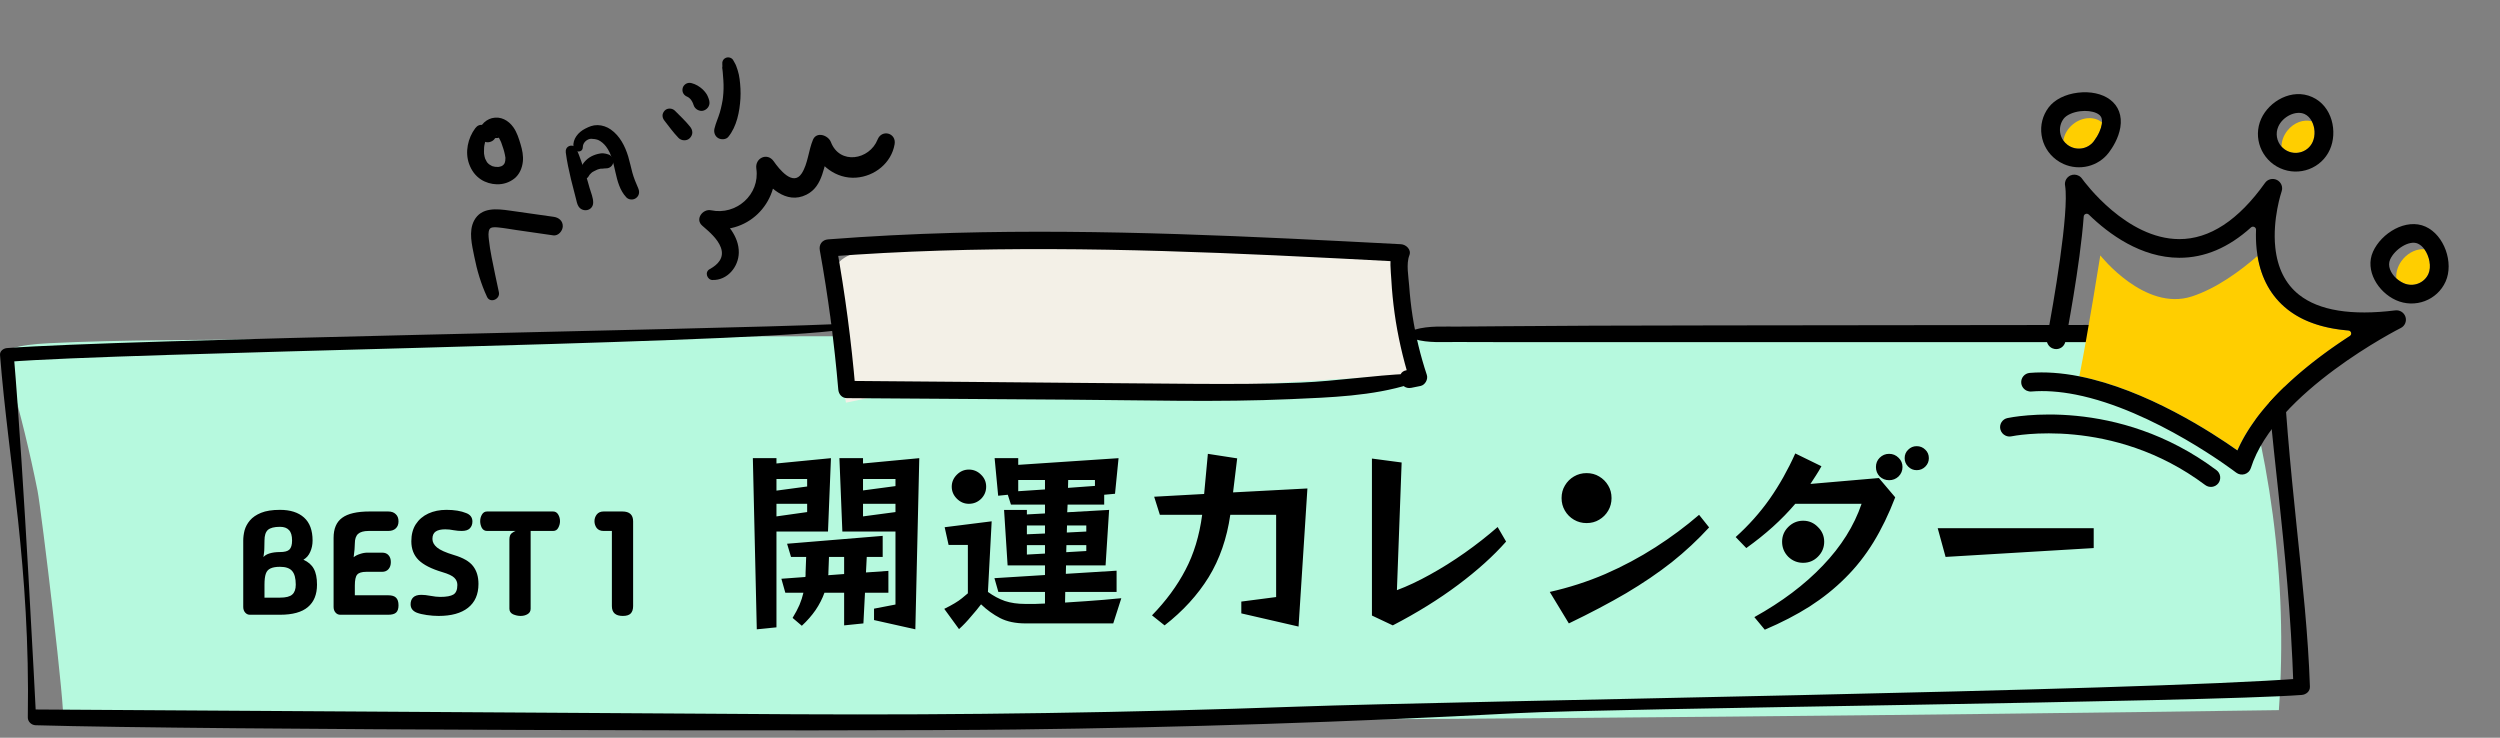 <svg width="305" height="90" viewBox="0 0 305 90" fill="none" xmlns="http://www.w3.org/2000/svg">
<rect x="0" y="0" width="305" height="90" fill="#808080" stroke="none"/>
<path d="M86.94 34.158C88.738 34.212 90.106 32.558 90.134 30.828C90.167 28.805 88.656 27.186 87.243 25.937C86.881 26.559 86.519 27.181 86.157 27.806C91.056 28.886 95.182 24.85 94.512 19.955C93.805 20.254 93.097 20.551 92.389 20.85C93.695 22.754 95.876 25.009 98.388 23.75C100.494 22.696 100.429 20.149 101.248 18.257C100.52 18.161 99.789 18.065 99.061 17.971C99.887 20.184 101.998 21.842 104.436 21.674C106.712 21.515 108.753 19.884 109.143 17.597C109.376 16.22 107.578 15.733 107.067 17.024C106.075 19.524 102.446 20.142 101.37 17.335C101.052 16.505 99.628 15.995 99.182 17.05C98.638 18.334 98.566 19.994 97.807 21.159C96.749 22.787 95.044 20.614 94.395 19.681C93.613 18.556 92.084 19.281 92.273 20.577C92.733 23.743 89.812 26.304 86.751 25.654C85.744 25.441 84.763 26.737 85.665 27.523C86.503 28.253 87.537 29.108 87.939 30.182C88.404 31.426 87.61 32.278 86.578 32.837C85.936 33.185 86.255 34.146 86.937 34.167L86.94 34.158Z" fill="black"/>
<path d="M60.867 35.661C60.572 34.235 60.247 32.818 59.978 31.385C59.844 30.671 59.714 29.947 59.641 29.224C59.604 28.846 59.529 28.3 59.729 27.955C59.889 27.675 60.416 27.713 60.771 27.747C61.501 27.815 62.231 27.955 62.958 28.059C64.472 28.277 65.988 28.497 67.502 28.715C68.108 28.804 68.645 28.174 68.659 27.613C68.676 26.942 68.163 26.538 67.557 26.453C65.767 26.2 63.977 25.944 62.187 25.691C60.617 25.469 58.717 25.252 57.839 26.916C57.145 28.23 57.586 29.907 57.857 31.28C58.193 32.985 58.684 34.645 59.419 36.221C59.803 37.045 61.039 36.501 60.865 35.663L60.867 35.661Z" fill="black"/>
<path d="M60.822 15.763C60.68 15.729 60.513 15.714 60.385 15.651C60.217 15.57 60.089 15.502 59.904 15.462C59.589 15.393 59.273 15.326 58.957 15.257C58.548 15.168 58.229 15.314 57.985 15.64C57.077 16.848 56.708 18.549 57.229 19.995C57.512 20.779 57.975 21.44 58.681 21.9C59.246 22.267 59.949 22.47 60.621 22.484C61.398 22.502 62.139 22.265 62.748 21.783C63.381 21.282 63.7 20.506 63.788 19.721C63.866 19.015 63.715 18.281 63.512 17.608C63.297 16.893 63.066 16.14 62.63 15.528C62.022 14.675 61.071 14.149 60.011 14.415C59.12 14.642 58.186 15.604 58.565 16.597C58.72 17 59.029 17.367 59.504 17.359C59.927 17.353 60.382 17.084 60.481 16.645C60.504 16.547 60.644 16.283 60.486 16.567C60.546 16.457 60.519 16.592 60.41 16.646C60.41 16.646 60.487 16.578 60.49 16.565C60.426 16.71 60.275 16.692 60.426 16.622C60.472 16.599 60.518 16.576 60.563 16.552C60.686 16.484 60.574 16.61 60.461 16.589C60.467 16.591 60.643 16.547 60.648 16.545C60.572 16.621 60.412 16.549 60.555 16.556C60.602 16.559 60.773 16.599 60.606 16.547C60.423 16.49 60.62 16.558 60.654 16.566C60.802 16.599 60.578 16.608 60.568 16.527C60.569 16.529 60.702 16.611 60.723 16.624C60.55 16.519 60.663 16.569 60.705 16.62C60.752 16.677 60.805 16.734 60.855 16.786C60.907 16.851 60.893 16.832 60.814 16.731C60.841 16.77 60.864 16.808 60.887 16.849C60.958 16.969 61.021 17.092 61.078 17.221C61.105 17.279 61.128 17.335 61.152 17.394C61.057 17.177 61.144 17.369 61.165 17.427C61.258 17.677 61.344 17.931 61.423 18.19C61.495 18.428 61.56 18.667 61.605 18.909C61.619 18.977 61.629 19.043 61.639 19.11C61.652 19.207 61.724 19.303 61.64 19.112C61.683 19.214 61.652 19.396 61.646 19.506C61.646 19.52 61.649 19.641 61.634 19.662C61.642 19.623 61.646 19.584 61.654 19.544C61.648 19.582 61.641 19.621 61.632 19.658C61.618 19.722 61.594 19.783 61.58 19.845C61.541 20.012 61.586 19.793 61.603 19.81C61.626 19.837 61.446 20.076 61.436 20.102C61.385 20.221 61.617 19.931 61.454 20.071C61.431 20.092 61.304 20.196 61.307 20.211C61.305 20.193 61.542 20.063 61.373 20.161C61.334 20.183 61.297 20.208 61.256 20.231C61.218 20.252 61.174 20.271 61.136 20.292C60.941 20.399 61.319 20.258 61.181 20.278C61.082 20.292 60.982 20.337 60.882 20.354C60.888 20.351 60.748 20.383 60.745 20.376C60.902 20.362 60.924 20.358 60.808 20.366C60.784 20.365 60.761 20.367 60.737 20.367C60.618 20.369 60.501 20.359 60.381 20.35C60.233 20.338 60.402 20.378 60.434 20.358C60.421 20.365 60.316 20.332 60.293 20.326C60.24 20.312 59.978 20.267 59.95 20.216C59.952 20.22 60.178 20.331 59.999 20.237C59.935 20.203 59.872 20.171 59.809 20.134C59.768 20.108 59.727 20.082 59.687 20.057C59.645 20.029 59.536 19.894 59.622 20.012C59.717 20.141 59.592 19.978 59.568 19.953C59.533 19.919 59.502 19.886 59.469 19.851C59.459 19.837 59.382 19.765 59.377 19.741C59.402 19.773 59.427 19.807 59.452 19.839C59.428 19.804 59.405 19.768 59.383 19.733C59.302 19.601 59.236 19.466 59.172 19.326C59.188 19.359 59.242 19.54 59.187 19.352C59.161 19.273 59.137 19.195 59.118 19.112C59.085 18.978 59.062 18.841 59.044 18.702C59.073 18.913 59.052 18.764 59.052 18.716C59.051 18.631 59.047 18.548 59.046 18.463C59.045 18.306 59.048 18.152 59.061 17.996C59.067 17.925 59.076 17.854 59.084 17.782C59.062 17.955 59.089 17.756 59.102 17.693C59.127 17.55 59.159 17.41 59.198 17.271C59.236 17.133 59.282 16.998 59.326 16.861C59.348 16.794 59.37 16.728 59.395 16.661C59.405 16.631 59.509 16.379 59.449 16.514L58.692 16.93C58.964 16.93 59.236 16.93 59.507 16.933C59.632 16.933 59.761 16.94 59.886 16.935C60.086 16.924 60.244 16.853 60.42 16.772C60.315 16.798 60.211 16.823 60.106 16.849C60.286 16.843 60.469 16.841 60.649 16.838C61.249 16.828 61.449 15.909 60.814 15.759L60.822 15.763Z" fill="black"/>
<path d="M69.027 18.619C69.167 19.711 69.406 20.794 69.659 21.867C69.784 22.394 69.927 22.916 70.061 23.44C70.128 23.702 70.195 23.964 70.262 24.226C70.345 24.546 70.4 24.898 70.58 25.181C71.078 25.959 72.33 25.731 72.367 24.747C72.389 24.152 72.093 23.499 71.93 22.932C71.779 22.411 71.64 21.887 71.475 21.371C71.125 20.275 70.769 19.178 70.316 18.123C70.18 17.808 69.749 17.695 69.455 17.814C69.113 17.952 68.982 18.267 69.026 18.622L69.027 18.619Z" fill="black"/>
<path d="M71.103 17.951C71.104 17.4 71.627 16.936 72.14 16.929C72.071 16.929 72.64 16.981 72.558 16.968C72.646 16.981 72.737 17.006 72.823 17.027C72.842 17.033 73.083 17.122 72.949 17.062C73.342 17.238 73.692 17.55 73.938 17.876C75.275 19.65 74.826 22.359 76.401 24.066C76.71 24.4 77.255 24.426 77.606 24.158C77.992 23.862 78.053 23.412 77.867 22.978C77.593 22.339 77.326 21.724 77.144 21.05C76.969 20.402 76.838 19.743 76.643 19.099C76.26 17.832 75.622 16.578 74.516 15.799C74.059 15.476 73.475 15.272 72.913 15.264C72.311 15.256 71.877 15.45 71.386 15.701C70.553 16.128 69.865 16.927 69.955 17.918C70.022 18.634 71.098 18.706 71.102 17.949L71.103 17.951Z" fill="black"/>
<path d="M71.793 21.541C71.829 21.476 71.867 21.415 71.909 21.354C71.941 21.307 72.026 21.239 71.906 21.35C71.928 21.331 71.943 21.306 71.963 21.284C72.011 21.231 72.061 21.177 72.115 21.129C72.146 21.098 72.18 21.069 72.213 21.04C72.236 21.019 72.346 20.938 72.234 21.02C72.118 21.106 72.238 21.018 72.258 21.007C72.288 20.988 72.32 20.968 72.352 20.95C72.416 20.915 72.481 20.879 72.547 20.848C72.688 20.781 72.822 20.704 72.968 20.645C72.896 20.674 72.821 20.702 72.749 20.731C72.859 20.689 72.972 20.651 73.087 20.623C73.144 20.61 73.203 20.596 73.261 20.586C73.349 20.572 73.532 20.589 73.243 20.582C73.424 20.587 73.615 20.57 73.792 20.544C74.023 20.513 73.616 20.548 73.773 20.544C73.834 20.543 73.891 20.54 73.95 20.54C74.384 20.544 74.756 20.232 74.821 19.804C74.889 19.366 74.625 18.977 74.211 18.837C74.014 18.769 73.801 18.721 73.594 18.704C73.388 18.687 73.144 18.733 72.939 18.782C72.586 18.867 72.228 19.011 71.923 19.208C71.295 19.61 70.816 20.309 70.65 21.038C70.58 21.347 70.707 21.656 71.005 21.785C71.285 21.906 71.638 21.811 71.793 21.536L71.793 21.541Z" fill="black"/>
<path d="M81.08 14.745C81.63 15.448 82.155 16.179 82.776 16.822C83.132 17.195 83.804 17.228 84.167 16.841C84.338 16.659 84.468 16.419 84.463 16.16C84.459 15.882 84.359 15.665 84.183 15.447C83.624 14.753 82.971 14.141 82.343 13.51C82.018 13.181 81.424 13.143 81.094 13.493C80.942 13.656 80.823 13.871 80.828 14.104C80.833 14.354 80.924 14.545 81.079 14.743L81.08 14.745Z" fill="black"/>
<path d="M83.883 11.805C83.883 11.805 83.903 11.812 83.914 11.817C83.847 11.787 83.777 11.758 83.71 11.729C83.876 11.803 84.031 11.899 84.174 12.01C84.113 11.961 84.051 11.912 83.99 11.863C84.148 11.992 84.288 12.139 84.41 12.302C84.359 12.234 84.307 12.164 84.256 12.095C84.405 12.302 84.525 12.535 84.618 12.772C84.585 12.688 84.553 12.605 84.52 12.521C84.58 12.683 84.614 12.862 84.703 13.013C84.817 13.205 84.976 13.349 85.179 13.437C85.369 13.52 85.596 13.56 85.801 13.501C86.224 13.38 86.548 13.014 86.56 12.562C86.564 12.376 86.527 12.225 86.465 12.059C86.404 11.895 86.342 11.716 86.254 11.561C86.171 11.409 86.056 11.273 85.948 11.14C85.883 11.061 85.813 10.987 85.74 10.918C85.351 10.555 84.883 10.271 84.365 10.14C84.146 10.084 83.907 10.101 83.704 10.213C83.518 10.315 83.341 10.52 83.29 10.732C83.237 10.951 83.243 11.195 83.363 11.394C83.409 11.457 83.456 11.519 83.502 11.582C83.609 11.691 83.735 11.768 83.883 11.81L83.883 11.805Z" fill="black"/>
<path d="M88.121 7.898C88.126 7.932 88.136 8.215 88.145 8.058C88.146 7.967 88.14 7.986 88.127 8.113C88.101 8.224 88.103 8.335 88.135 8.446C88.155 8.608 88.162 8.65 88.174 8.798C88.207 9.201 88.229 9.464 88.251 9.805C88.299 10.502 88.281 11.2 88.202 11.893C88.193 11.964 88.185 12.036 88.175 12.105C88.168 12.16 88.138 12.348 88.162 12.203C88.132 12.38 88.097 12.554 88.062 12.728C87.995 13.062 87.916 13.393 87.821 13.718C87.626 14.386 87.32 15.016 87.163 15.693C87.059 16.135 87.216 16.609 87.617 16.848C87.974 17.06 88.566 17.046 88.847 16.704C89.885 15.444 90.243 13.599 90.334 11.998C90.378 11.213 90.332 10.426 90.232 9.645C90.184 9.269 90.107 8.911 89.991 8.55C89.937 8.379 89.878 8.209 89.815 8.041C89.706 7.751 89.597 7.635 89.468 7.372C89.31 7.051 88.888 6.92 88.571 7.049C88.213 7.193 88.076 7.522 88.123 7.892L88.121 7.898Z" fill="black"/>
<path d="M266.317 41.031C267.253 41.031 268.189 41.033 269.125 41.034C275.737 41.041 274.777 49.487 275.132 51.025C276.044 54.947 276.759 58.87 277.278 62.795C278.328 70.738 278.577 78.689 278.022 86.636C188.015 87.923 97.796 88.301 7.667 87.767C8.109 87.77 5.04 62.186 4.578 59.861C3.642 55.167 2.498 50.475 1.145 45.787C0.667 44.137 -2.063 42.273 5.918 41.875C14.97 41.424 25.048 41.497 34.256 41.376C47.484 41.202 60.73 41.103 73.975 41.062C82.827 41.033 91.683 41.03 100.534 41.027C109.157 41.024 117.785 41.021 126.408 41.018C173.046 41.002 219.683 40.985 266.321 41.032L266.317 41.031Z" fill="#B6F9DE"/>
<path d="M103.209 49.127C109.055 47.81 115.052 47.16 121.043 47.19C125.708 47.216 130.364 47.651 135.03 47.693C138.868 47.728 142.705 47.494 146.536 47.263C155.414 46.725 164.291 46.187 173.169 45.649C171.35 40.705 170.423 35.436 170.444 30.169C170.444 29.682 137.743 29.811 134.766 29.86C128.711 29.958 122.659 30.131 116.609 30.384C113.324 30.52 105.009 29.35 102.429 31.916C99.569 34.76 102.672 45.474 103.206 49.129L103.209 49.127Z" fill="#F3F0E7"/>
<path d="M171.873 45.6C167.474 45.801 163.105 46.489 158.697 46.676C154.351 46.858 149.999 46.856 145.651 46.828C136.664 46.765 127.679 46.673 118.692 46.596C113.567 46.552 108.441 46.507 103.316 46.468C103.666 46.818 104.014 47.167 104.365 47.518C103.867 41.636 103.09 35.782 102.044 29.972C101.705 30.417 101.369 30.861 101.03 31.305C119.175 29.914 137.388 30.318 155.549 31.151C160.672 31.387 165.795 31.654 170.918 31.925C170.575 31.476 170.234 31.025 169.891 30.576C169.466 31.651 169.683 33.022 169.744 34.159C169.818 35.52 169.954 36.874 170.141 38.224C170.521 40.971 171.147 43.67 171.957 46.32C172.212 45.871 172.466 45.42 172.723 44.971C172.342 45.041 171.959 45.106 171.579 45.172C170.183 45.41 170.762 47.593 172.17 47.317C172.548 47.242 172.928 47.165 173.307 47.087C173.865 46.971 174.25 46.273 174.073 45.738C173.297 43.404 172.721 41.025 172.338 38.595C172.144 37.36 172.009 36.116 171.92 34.87C171.843 33.759 171.53 32.192 171.945 31.144C172.216 30.461 171.539 29.827 170.918 29.794C152.757 28.845 134.567 27.912 116.376 28.41C111.255 28.55 106.139 28.808 101.03 29.203C100.306 29.259 99.888 29.827 100.017 30.536C101.033 36.161 101.784 41.825 102.27 47.522C102.319 48.091 102.711 48.568 103.318 48.572C112.411 48.64 121.506 48.699 130.598 48.76C139.555 48.82 148.542 49.092 157.494 48.694C162.3 48.481 167.434 48.327 172.046 46.865C172.707 46.655 172.625 45.574 171.875 45.607L171.873 45.6Z" fill="black"/>
<path d="M101.523 39.561C87.387 40.19 14.953 41.395 0.845 42.466C0.42 42.499 -0.035 42.826 0.002 43.31C1.051 56.51 3.694 69.184 3.393 87.519C3.383 88.049 3.841 88.466 4.352 88.48C24.746 89.069 103.463 89.247 123.864 89.001C144.267 88.756 164.663 88.089 185.038 87.006C196.467 86.398 269.392 85.657 280.806 84.784C281.333 84.745 281.828 84.356 281.81 83.779C281.399 71.269 279.02 58.162 278.34 40.45C278.291 39.152 276.28 39.143 276.318 40.45C276.667 52.959 279.212 66.039 279.802 83.779C280.135 83.444 280.472 83.108 280.806 82.773C260.461 84.335 178.584 85.486 158.19 86.213C137.799 86.941 117.394 87.25 96.991 87.14C85.545 87.076 4.35 86.557 4.35 86.557C4.35 86.557 2.911 57.701 1.681 43.31C1.401 43.591 1.121 43.872 0.838 44.154C14.965 42.999 87.434 41.975 101.516 40.38C102.022 40.321 102.05 39.54 101.516 39.563L101.523 39.561Z" fill="black"/>
<path d="M172.597 41.383C174.257 41.865 176.006 41.711 177.724 41.725C179.546 41.739 181.367 41.739 183.188 41.739C186.915 41.739 190.639 41.741 194.366 41.743C201.735 41.746 270.606 41.743 277.976 41.743C279.349 41.743 279.351 39.596 277.976 39.606C270.606 39.645 201.735 39.688 194.366 39.732C190.723 39.755 187.081 39.776 183.436 39.8C181.615 39.811 179.793 39.819 177.972 39.844C176.176 39.868 174.327 39.706 172.595 40.218C172.023 40.387 172.018 41.217 172.595 41.385L172.597 41.383Z" fill="black"/>
<path d="M30.485 75C30.257 75 30.065 74.91 29.909 74.73C29.753 74.55 29.675 74.322 29.675 74.046V65.946C29.675 65.55 29.729 65.136 29.837 64.704C29.957 64.272 30.173 63.87 30.485 63.498C30.809 63.114 31.265 62.802 31.853 62.562C32.441 62.322 33.209 62.202 34.157 62.202C35.417 62.202 36.395 62.514 37.091 63.138C37.787 63.762 38.135 64.698 38.135 65.946C38.135 66.45 38.039 66.912 37.847 67.332C37.667 67.752 37.391 68.07 37.019 68.286C37.607 68.55 38.027 68.916 38.279 69.384C38.543 69.852 38.675 70.5 38.675 71.328C38.675 72.528 38.303 73.44 37.559 74.064C36.827 74.688 35.693 75 34.157 75H30.485ZM32.141 67.962C32.297 67.77 32.549 67.62 32.897 67.512C33.257 67.404 33.677 67.35 34.157 67.35C34.721 67.35 35.105 67.248 35.309 67.044C35.525 66.828 35.633 66.462 35.633 65.946C35.633 65.346 35.507 64.92 35.255 64.668C35.015 64.404 34.649 64.272 34.157 64.272C33.461 64.272 32.969 64.398 32.681 64.65C32.405 64.902 32.267 65.334 32.267 65.946C32.267 66.318 32.261 66.618 32.249 66.846C32.249 67.062 32.237 67.254 32.213 67.422C32.201 67.59 32.177 67.77 32.141 67.962ZM32.267 72.912H34.157C34.877 72.912 35.375 72.786 35.651 72.534C35.939 72.282 36.083 71.88 36.083 71.328C36.083 70.548 35.933 69.99 35.633 69.654C35.345 69.318 34.853 69.15 34.157 69.15C33.665 69.15 33.281 69.216 33.005 69.348C32.729 69.468 32.537 69.684 32.429 69.996C32.321 70.308 32.267 70.752 32.267 71.328V72.912ZM41.508 75C41.28 75 41.088 74.91 40.932 74.73C40.776 74.55 40.698 74.322 40.698 74.046V65.622C40.698 64.494 41.046 63.678 41.742 63.174C42.438 62.658 43.56 62.4 45.108 62.4H47.358C47.754 62.4 48.06 62.508 48.276 62.724C48.504 62.928 48.618 63.222 48.618 63.606C48.618 63.978 48.504 64.266 48.276 64.47C48.06 64.674 47.754 64.776 47.358 64.776H44.982C44.382 64.776 43.95 64.896 43.686 65.136C43.422 65.376 43.29 65.766 43.29 66.306C43.29 66.498 43.278 66.738 43.254 67.026C43.23 67.302 43.194 67.62 43.146 67.98C43.35 67.812 43.608 67.68 43.92 67.584C44.232 67.476 44.538 67.422 44.838 67.422H46.62C46.956 67.422 47.214 67.524 47.394 67.728C47.586 67.932 47.682 68.214 47.682 68.574C47.682 68.934 47.586 69.222 47.394 69.438C47.202 69.654 46.944 69.762 46.62 69.762H44.694C44.142 69.762 43.77 69.876 43.578 70.104C43.386 70.32 43.29 70.764 43.29 71.436V72.624H47.358C47.802 72.624 48.12 72.72 48.312 72.912C48.516 73.104 48.618 73.416 48.618 73.848C48.618 74.256 48.522 74.55 48.33 74.73C48.138 74.91 47.814 75 47.358 75H41.508ZM53.513 75.144C53.056 75.144 52.577 75.108 52.072 75.036C51.569 74.964 51.16 74.868 50.849 74.748C50.344 74.544 50.093 74.202 50.093 73.722C50.093 73.374 50.194 73.098 50.398 72.894C50.614 72.678 50.95 72.57 51.407 72.57C51.718 72.57 52.096 72.612 52.541 72.696C52.984 72.78 53.374 72.822 53.711 72.822C54.455 72.822 54.989 72.726 55.312 72.534C55.636 72.342 55.798 71.952 55.798 71.364C55.798 71.016 55.672 70.722 55.42 70.482C55.181 70.242 54.694 70.014 53.962 69.798C52.63 69.402 51.664 68.91 51.065 68.322C50.477 67.734 50.182 66.972 50.182 66.036C50.182 65.22 50.362 64.53 50.722 63.966C51.094 63.39 51.605 62.952 52.252 62.652C52.901 62.352 53.639 62.202 54.467 62.202C55.438 62.202 56.242 62.334 56.879 62.598C57.383 62.79 57.635 63.132 57.635 63.624C57.635 63.972 57.526 64.254 57.31 64.47C57.106 64.674 56.776 64.776 56.321 64.776C56.02 64.776 55.697 64.746 55.349 64.686C55.001 64.614 54.658 64.578 54.322 64.578C53.806 64.578 53.416 64.668 53.153 64.848C52.889 65.028 52.757 65.328 52.757 65.748C52.757 66.132 52.943 66.48 53.315 66.792C53.687 67.104 54.37 67.41 55.367 67.71C56.507 68.046 57.292 68.502 57.724 69.078C58.157 69.642 58.373 70.362 58.373 71.238C58.373 72.51 57.947 73.482 57.094 74.154C56.255 74.814 55.06 75.144 53.513 75.144ZM63.514 75.144C63.214 75.144 62.908 75.078 62.596 74.946C62.296 74.802 62.146 74.574 62.146 74.262V65.838C62.146 65.454 62.242 65.19 62.434 65.046C62.626 64.902 62.782 64.812 62.902 64.776H59.428C59.14 64.776 58.924 64.65 58.78 64.398C58.648 64.134 58.582 63.864 58.582 63.588C58.582 63.288 58.654 63.018 58.798 62.778C58.942 62.526 59.152 62.4 59.428 62.4H67.474C67.75 62.4 67.96 62.526 68.104 62.778C68.248 63.018 68.32 63.288 68.32 63.588C68.32 63.864 68.248 64.134 68.104 64.398C67.972 64.65 67.762 64.776 67.474 64.776H64.738V74.262C64.738 74.562 64.612 74.784 64.36 74.928C64.12 75.072 63.838 75.144 63.514 75.144ZM75.981 75.144C75.093 75.144 74.649 74.742 74.649 73.938V64.776H73.641C73.269 64.776 72.987 64.656 72.795 64.416C72.615 64.164 72.525 63.888 72.525 63.588C72.525 63.288 72.615 63.018 72.795 62.778C72.987 62.526 73.269 62.4 73.641 62.4H75.927C76.803 62.4 77.241 62.802 77.241 63.606V73.938C77.241 74.346 77.139 74.652 76.935 74.856C76.743 75.048 76.425 75.144 75.981 75.144Z" fill="black"/>
<path d="M106.632 75.648V74.256L109.248 73.752V64.848H102.768L102.408 55.896H105.288V56.544L112.152 55.896L111.672 76.776L106.632 75.648ZM92.328 76.776L91.848 55.896H94.728V56.544L101.376 55.896L101.016 64.848H94.728V76.536L92.328 76.776ZM109.248 58.44H105.288V59.832L109.248 59.304V58.44ZM98.472 58.44H94.728V59.856L98.472 59.352V58.44ZM109.248 61.464H105.288V63L109.248 62.472V61.464ZM98.472 61.464H94.728V63L98.472 62.472V61.464ZM102.984 76.296V72.312H100.584C100.328 73.032 99.968 73.736 99.504 74.424C99.04 75.096 98.48 75.736 97.824 76.344L96.696 75.384C97.048 74.808 97.328 74.28 97.536 73.8C97.744 73.304 97.904 72.808 98.016 72.312H95.808L95.328 70.608L98.256 70.392C98.272 70.312 98.28 70.232 98.28 70.152C98.28 70.056 98.28 69.96 98.28 69.864L98.352 67.944H96.504L96.024 66.336L107.688 65.376V67.944H105.744L105.648 69.84L108.384 69.648V72.312H105.528L105.336 76.056L102.984 76.296ZM102.984 67.944H101.136L101.064 69.864C101.064 69.912 101.064 69.968 101.064 70.032C101.064 70.08 101.056 70.128 101.04 70.176L102.984 70.032V67.944ZM125.112 76.056C123.896 76.056 122.864 75.84 122.016 75.408C121.184 74.976 120.408 74.416 119.688 73.728C119.352 74.176 118.944 74.672 118.464 75.216C118 75.776 117.512 76.288 117 76.752L115.2 74.28C116.176 73.8 116.896 73.368 117.36 72.984C117.84 72.584 118.08 72.384 118.08 72.384V66.48H115.728L115.248 64.32L120.984 63.6L120.528 72.216C121.184 72.696 121.872 73.064 122.592 73.32C123.312 73.56 124.152 73.68 125.112 73.68C125.48 73.68 125.864 73.68 126.264 73.68C126.664 73.664 127.072 73.648 127.488 73.632V72.216H121.8L121.32 70.536L127.488 70.152V68.976H122.928L122.496 62.208H125.28V62.76L127.488 62.64V61.56H123.336L122.952 60.36L121.776 60.48L121.344 55.896H124.224V56.712L136.464 55.896L136.032 60.24L134.712 60.36V61.56H130.248L130.2 62.496L135.312 62.208L134.88 68.976H130.056L130.032 70.008L136.224 69.624V72.216H129.96L129.936 73.512C130.816 73.464 131.664 73.408 132.48 73.344C133.312 73.28 134.048 73.224 134.688 73.176C135.344 73.112 135.856 73.064 136.224 73.032C136.608 73 136.8 72.984 136.8 72.984L135.816 76.056H125.112ZM120.312 59.376C120.312 59.952 120.104 60.448 119.688 60.864C119.272 61.264 118.776 61.464 118.2 61.464C117.64 61.464 117.152 61.256 116.736 60.84C116.32 60.424 116.112 59.936 116.112 59.376C116.112 58.816 116.32 58.328 116.736 57.912C117.152 57.496 117.64 57.288 118.2 57.288C118.776 57.288 119.272 57.496 119.688 57.912C120.104 58.312 120.312 58.8 120.312 59.376ZM127.488 58.56H124.224V59.928L127.488 59.712V58.56ZM133.584 58.56H130.32L130.296 59.52L133.584 59.28V58.56ZM127.488 64.104H125.28V65.184L127.488 65.088V64.104ZM132.528 64.104H130.176L130.152 64.968L132.528 64.848V64.104ZM127.488 66.504H125.28V67.656L127.488 67.536V66.504ZM132.528 66.504H130.104L130.08 67.368L132.528 67.224V66.504ZM151.44 74.832V73.392L155.688 72.84V62.808H150.096C149.68 65.688 148.8 68.224 147.456 70.416C146.112 72.592 144.32 74.552 142.08 76.296L140.544 75.072C142.256 73.312 143.616 71.464 144.624 69.528C145.648 67.592 146.328 65.352 146.664 62.808H141.504L140.808 60.6L146.904 60.264L147.36 55.368L150.936 55.92L150.432 60.072L159.504 59.592L158.424 76.44L151.44 74.832ZM183.744 66.072C182.192 67.832 180.24 69.592 177.888 71.352C175.536 73.112 172.88 74.76 169.92 76.296L167.376 75.096V55.944L171 56.424L170.424 72C171.704 71.52 173.048 70.888 174.456 70.104C175.88 69.32 177.296 68.432 178.704 67.44C180.112 66.448 181.448 65.4 182.712 64.296L183.744 66.072ZM196.608 60.768C196.608 61.328 196.472 61.84 196.2 62.304C195.928 62.768 195.56 63.136 195.096 63.408C194.648 63.68 194.136 63.816 193.56 63.816C193 63.816 192.488 63.68 192.024 63.408C191.56 63.136 191.192 62.768 190.92 62.304C190.648 61.84 190.512 61.328 190.512 60.768C190.512 60.192 190.648 59.68 190.92 59.232C191.192 58.768 191.56 58.4 192.024 58.128C192.488 57.856 193 57.72 193.56 57.72C194.136 57.72 194.648 57.856 195.096 58.128C195.56 58.4 195.928 58.768 196.2 59.232C196.472 59.68 196.608 60.192 196.608 60.768ZM208.512 64.344C207.12 65.864 205.6 67.28 203.952 68.592C202.304 69.888 200.456 71.144 198.408 72.36C196.36 73.56 194.024 74.792 191.4 76.056L189.072 72.216C191.424 71.688 193.68 70.96 195.84 70.032C198 69.088 200.04 68 201.96 66.768C203.88 65.536 205.656 64.216 207.288 62.808L208.512 64.344ZM235.32 55.896C235.32 56.296 235.176 56.64 234.888 56.928C234.6 57.216 234.248 57.36 233.832 57.36C233.432 57.36 233.088 57.216 232.8 56.928C232.512 56.64 232.368 56.296 232.368 55.896C232.368 55.48 232.512 55.136 232.8 54.864C233.088 54.576 233.432 54.432 233.832 54.432C234.248 54.432 234.6 54.576 234.888 54.864C235.176 55.136 235.32 55.48 235.32 55.896ZM214.032 75.288C217.376 73.432 220.16 71.336 222.384 69C224.624 66.664 226.2 64.152 227.112 61.464H219.024C218.192 62.44 217.28 63.376 216.288 64.272C215.312 65.152 214.232 66.016 213.048 66.864L211.752 65.52C213.336 64.096 214.72 62.544 215.904 60.864C217.088 59.168 218.128 57.32 219.024 55.32L222.216 56.88C222.008 57.264 221.784 57.64 221.544 58.008C221.32 58.36 221.096 58.704 220.872 59.04L229.224 58.32L231.216 60.672C230.432 62.72 229.544 64.552 228.552 66.168C227.56 67.784 226.416 69.232 225.12 70.512C223.84 71.792 222.392 72.952 220.776 73.992C219.16 75.016 217.336 75.96 215.304 76.824L214.032 75.288ZM232.104 56.976C232.104 57.424 231.944 57.808 231.624 58.128C231.304 58.432 230.92 58.584 230.472 58.584C230.024 58.584 229.64 58.432 229.32 58.128C229.016 57.808 228.864 57.424 228.864 56.976C228.864 56.528 229.016 56.152 229.32 55.848C229.64 55.528 230.024 55.368 230.472 55.368C230.92 55.368 231.304 55.528 231.624 55.848C231.944 56.152 232.104 56.528 232.104 56.976ZM222.552 66.096C222.552 66.8 222.296 67.408 221.784 67.92C221.288 68.416 220.688 68.664 219.984 68.664C219.28 68.664 218.672 68.416 218.16 67.92C217.664 67.408 217.416 66.8 217.416 66.096C217.416 65.392 217.664 64.792 218.16 64.296C218.672 63.784 219.28 63.528 219.984 63.528C220.688 63.528 221.288 63.784 221.784 64.296C222.296 64.792 222.552 65.392 222.552 66.096ZM237.36 67.944L236.4 64.44H255.432V66.864L237.36 67.944Z" fill="black"/>
<g clip-path="url(#clip0_2176_2814)">
<path d="M256.442 14.94C255.534 14.17 254.025 14.244 252.894 15.167C252.228 15.709 251.83 16.438 251.733 17.155C251.871 17.351 252.041 17.527 252.239 17.675C253.253 18.431 254.692 18.232 255.447 17.23C255.725 16.861 255.956 16.473 256.126 16.094C256.271 15.769 256.371 15.451 256.418 15.161C256.431 15.082 256.439 15.009 256.442 14.94Z" fill="#FFCE00"/>
<path d="M282.147 17.317C282.507 16.514 282.43 15.526 282.044 14.799C281.047 14.519 279.836 14.948 279.049 15.951C278.583 16.545 278.349 17.234 278.342 17.882C278.552 18.117 278.814 18.314 279.12 18.451C280.276 18.97 281.633 18.46 282.146 17.317L282.147 17.317Z" fill="#FFCE00"/>
<path d="M295.774 30.403C294.905 30.343 293.935 30.742 293.22 31.545C292.572 32.271 292.279 33.166 292.353 33.961C292.615 34.2 292.921 34.402 293.244 34.547C294.399 35.065 295.756 34.556 296.269 33.412C296.658 32.542 296.388 31.237 295.774 30.403Z" fill="#FFCE00"/>
<path d="M272.965 54.951C273.006 54.855 273.049 54.759 273.093 54.664C273.108 54.632 273.123 54.6 273.138 54.569C273.168 54.505 273.197 54.441 273.228 54.378C273.246 54.34 273.265 54.302 273.284 54.264C273.312 54.207 273.34 54.15 273.368 54.093C273.389 54.053 273.41 54.012 273.431 53.972C273.459 53.918 273.486 53.864 273.515 53.81C273.537 53.768 273.559 53.727 273.581 53.686C273.61 53.633 273.637 53.581 273.667 53.528C273.69 53.486 273.713 53.444 273.736 53.402C273.765 53.351 273.795 53.299 273.824 53.247C273.848 53.205 273.872 53.163 273.897 53.122C273.926 53.071 273.957 53.02 273.987 52.969C274.012 52.927 274.037 52.885 274.062 52.843C274.093 52.793 274.124 52.742 274.155 52.691C274.18 52.649 274.206 52.608 274.232 52.567C274.264 52.516 274.296 52.465 274.329 52.415C274.355 52.374 274.381 52.333 274.407 52.292C274.44 52.241 274.474 52.19 274.507 52.139C274.534 52.099 274.56 52.059 274.587 52.019C274.622 51.967 274.657 51.916 274.692 51.864C274.719 51.825 274.745 51.787 274.771 51.748C274.808 51.695 274.846 51.641 274.883 51.588C274.908 51.552 274.934 51.515 274.959 51.479C275.001 51.421 275.043 51.363 275.085 51.305C275.107 51.274 275.129 51.243 275.152 51.212C275.21 51.133 275.269 51.054 275.328 50.974C275.335 50.965 275.342 50.956 275.348 50.946C275.415 50.858 275.482 50.77 275.549 50.682C275.571 50.654 275.594 50.626 275.616 50.598C275.662 50.539 275.708 50.48 275.755 50.421C275.782 50.386 275.81 50.352 275.837 50.317C275.879 50.265 275.921 50.213 275.963 50.161C275.994 50.124 276.024 50.087 276.054 50.05C276.095 50.001 276.135 49.952 276.175 49.903C276.207 49.865 276.239 49.828 276.27 49.79C276.311 49.742 276.351 49.694 276.392 49.646C276.424 49.609 276.457 49.571 276.489 49.533C276.53 49.486 276.57 49.439 276.611 49.392C276.645 49.354 276.678 49.316 276.711 49.278C276.752 49.232 276.793 49.186 276.834 49.14C276.868 49.102 276.902 49.064 276.936 49.026C276.978 48.98 277.019 48.935 277.06 48.889C277.094 48.851 277.129 48.814 277.163 48.777C277.205 48.731 277.247 48.686 277.289 48.64C277.324 48.603 277.358 48.567 277.392 48.53C277.435 48.484 277.479 48.438 277.522 48.392C277.556 48.356 277.59 48.32 277.624 48.285C277.669 48.238 277.713 48.192 277.759 48.146C277.792 48.111 277.825 48.076 277.859 48.042C277.906 47.994 277.952 47.947 277.999 47.899C278.032 47.867 278.064 47.833 278.096 47.8C278.147 47.749 278.198 47.699 278.249 47.648C278.278 47.62 278.306 47.591 278.335 47.563C278.401 47.497 278.468 47.432 278.535 47.367C278.549 47.353 278.562 47.34 278.576 47.326C278.657 47.248 278.738 47.17 278.819 47.092C278.844 47.068 278.869 47.045 278.894 47.021C278.951 46.967 279.007 46.914 279.064 46.861C279.096 46.831 279.128 46.801 279.16 46.771C279.21 46.724 279.26 46.678 279.31 46.632C279.345 46.6 279.379 46.568 279.414 46.536C279.462 46.492 279.51 46.448 279.558 46.404C279.594 46.371 279.631 46.339 279.667 46.306C279.714 46.264 279.761 46.221 279.807 46.179C279.844 46.146 279.882 46.113 279.92 46.08C279.965 46.039 280.011 45.998 280.058 45.957C280.096 45.924 280.134 45.891 280.172 45.857C280.217 45.817 280.264 45.777 280.31 45.737C280.348 45.704 280.386 45.671 280.424 45.638C280.47 45.598 280.516 45.559 280.563 45.519C280.601 45.486 280.639 45.454 280.677 45.421C280.724 45.382 280.77 45.343 280.817 45.303C280.855 45.271 280.893 45.239 280.931 45.207C280.979 45.167 281.026 45.128 281.073 45.089C281.111 45.058 281.148 45.027 281.185 44.996C281.233 44.957 281.282 44.916 281.33 44.877C281.367 44.847 281.403 44.817 281.44 44.787C281.49 44.746 281.54 44.706 281.59 44.666C281.624 44.637 281.659 44.609 281.694 44.581C281.748 44.538 281.801 44.495 281.855 44.452C281.886 44.427 281.917 44.402 281.949 44.377C282.015 44.325 282.082 44.272 282.149 44.219C282.166 44.206 282.185 44.191 282.203 44.177C282.287 44.11 282.372 44.044 282.457 43.978C282.481 43.96 282.506 43.941 282.529 43.922C282.59 43.875 282.651 43.829 282.711 43.782C282.743 43.758 282.776 43.734 282.808 43.709C282.86 43.669 282.912 43.629 282.965 43.59C283 43.563 283.035 43.537 283.07 43.51C283.119 43.473 283.169 43.436 283.218 43.399C283.254 43.372 283.29 43.345 283.326 43.318C283.374 43.283 283.422 43.247 283.47 43.212C283.507 43.184 283.543 43.157 283.581 43.13C283.628 43.096 283.675 43.061 283.722 43.027C283.759 43 283.796 42.972 283.833 42.945C283.88 42.912 283.926 42.878 283.972 42.844C284.009 42.817 284.047 42.79 284.084 42.764C284.13 42.731 284.175 42.697 284.222 42.665C284.259 42.638 284.296 42.612 284.333 42.585C284.379 42.553 284.425 42.52 284.47 42.488C284.507 42.462 284.544 42.436 284.581 42.41C284.627 42.378 284.672 42.346 284.718 42.314C284.754 42.289 284.79 42.263 284.826 42.239C284.872 42.206 284.919 42.173 284.966 42.141C285 42.118 285.034 42.094 285.068 42.07C285.117 42.036 285.166 42.002 285.215 41.969C285.247 41.948 285.278 41.926 285.31 41.904C285.362 41.869 285.414 41.834 285.466 41.798C285.494 41.779 285.522 41.76 285.55 41.741C285.613 41.699 285.675 41.657 285.737 41.616C285.753 41.604 285.77 41.593 285.787 41.581C285.866 41.529 285.945 41.476 286.023 41.424C286.04 41.412 286.058 41.401 286.075 41.389C286.136 41.349 286.196 41.309 286.255 41.27C286.283 41.252 286.311 41.233 286.339 41.215C286.388 41.183 286.437 41.151 286.486 41.12C286.517 41.099 286.547 41.08 286.578 41.06C286.613 41.037 286.649 41.014 286.684 40.991C286.978 40.801 286.86 40.347 286.509 40.319C286.472 40.316 286.436 40.312 286.4 40.309C286.358 40.305 286.316 40.302 286.275 40.298C286.212 40.292 286.15 40.286 286.087 40.279C286.049 40.275 286.01 40.272 285.971 40.267C285.902 40.26 285.833 40.252 285.765 40.244C285.734 40.241 285.703 40.237 285.672 40.234C285.573 40.221 285.474 40.209 285.375 40.196C285.369 40.195 285.362 40.194 285.356 40.193C285.265 40.18 285.174 40.167 285.084 40.153C285.052 40.148 285.02 40.143 284.988 40.138C284.924 40.128 284.86 40.117 284.796 40.106C284.759 40.1 284.723 40.094 284.686 40.087C284.628 40.077 284.569 40.067 284.512 40.056C284.473 40.049 284.435 40.042 284.397 40.034C284.341 40.024 284.286 40.013 284.231 40.001C284.192 39.993 284.154 39.986 284.115 39.978C284.061 39.966 284.007 39.955 283.953 39.943C283.915 39.934 283.877 39.926 283.84 39.917C283.785 39.904 283.731 39.892 283.676 39.878C283.64 39.869 283.605 39.861 283.57 39.852C283.512 39.838 283.454 39.823 283.396 39.808C283.365 39.8 283.334 39.792 283.304 39.784C283.23 39.765 283.157 39.744 283.085 39.724C283.071 39.72 283.056 39.716 283.042 39.712C282.956 39.687 282.87 39.662 282.785 39.636C282.76 39.628 282.736 39.62 282.712 39.613C282.652 39.593 282.591 39.575 282.531 39.555C282.5 39.544 282.469 39.534 282.437 39.523C282.386 39.506 282.333 39.488 282.282 39.47C282.249 39.458 282.215 39.446 282.182 39.434C282.133 39.416 282.084 39.399 282.036 39.381C282.002 39.368 281.969 39.355 281.935 39.343C281.887 39.325 281.84 39.306 281.793 39.288C281.76 39.275 281.727 39.261 281.694 39.248C281.646 39.229 281.599 39.209 281.553 39.19C281.521 39.176 281.489 39.163 281.458 39.149C281.409 39.128 281.36 39.107 281.312 39.085C281.283 39.072 281.254 39.06 281.226 39.047C281.17 39.022 281.116 38.996 281.061 38.97C281.04 38.961 281.019 38.951 280.999 38.941C280.924 38.905 280.849 38.868 280.776 38.83C280.761 38.822 280.747 38.814 280.732 38.807C280.673 38.777 280.615 38.746 280.558 38.715C280.532 38.702 280.506 38.687 280.481 38.673C280.435 38.648 280.389 38.622 280.344 38.596C280.315 38.58 280.287 38.564 280.26 38.548C280.217 38.523 280.175 38.498 280.133 38.474C280.104 38.456 280.076 38.439 280.047 38.421C280.007 38.396 279.966 38.371 279.926 38.346C279.898 38.327 279.869 38.31 279.841 38.291C279.801 38.265 279.762 38.239 279.722 38.213C279.695 38.194 279.667 38.176 279.64 38.157C279.599 38.13 279.56 38.102 279.52 38.075C279.495 38.056 279.469 38.039 279.444 38.021C279.401 37.99 279.358 37.958 279.315 37.927C279.294 37.911 279.273 37.896 279.252 37.88C279.19 37.833 279.127 37.785 279.065 37.736C277.092 36.175 275.869 33.984 275.418 31.218C273.329 33.041 270.419 35.187 267.408 36.166C261.655 38.04 256.236 31.158 256.236 31.158C256.236 31.158 254.705 40.788 253.679 45.91C261.862 47.527 269.936 52.804 272.968 54.951L272.965 54.951Z" fill="#FFCE00"/>
<path d="M250.382 42.489C250.459 42.524 250.543 42.552 250.631 42.569C251.252 42.692 251.854 42.293 251.974 41.676C252.067 41.198 253.777 32.348 254.213 26.414C254.235 26.105 254.612 25.964 254.836 26.182C257.288 28.567 261.204 31.435 265.874 31.45C268.959 31.459 271.886 30.218 274.618 27.75C274.859 27.531 275.249 27.711 275.236 28.037C275.207 28.792 275.223 29.587 275.307 30.395C275.336 30.675 275.373 30.949 275.416 31.217C275.867 33.984 277.09 36.175 279.062 37.735C279.124 37.784 279.187 37.832 279.25 37.88C279.271 37.895 279.292 37.911 279.313 37.926C279.356 37.958 279.398 37.989 279.442 38.02C279.467 38.038 279.493 38.056 279.518 38.074C279.557 38.102 279.597 38.13 279.638 38.157C279.665 38.175 279.693 38.194 279.72 38.212C279.759 38.238 279.799 38.264 279.839 38.29C279.867 38.308 279.896 38.327 279.924 38.345C279.964 38.37 280.005 38.395 280.045 38.42C280.074 38.438 280.103 38.455 280.131 38.473C280.173 38.498 280.215 38.523 280.258 38.547C280.285 38.563 280.314 38.58 280.341 38.596C280.387 38.622 280.433 38.647 280.479 38.673C280.505 38.687 280.53 38.701 280.555 38.715C280.613 38.746 280.671 38.776 280.729 38.806C280.744 38.814 280.759 38.822 280.774 38.829C280.847 38.867 280.922 38.904 280.996 38.94C281.017 38.95 281.038 38.959 281.059 38.969C281.114 38.995 281.168 39.021 281.224 39.046C281.252 39.059 281.281 39.072 281.31 39.085C281.358 39.106 281.406 39.128 281.455 39.149C281.487 39.163 281.518 39.176 281.55 39.189C281.597 39.209 281.644 39.228 281.691 39.247C281.724 39.261 281.758 39.274 281.791 39.287C281.838 39.306 281.886 39.324 281.933 39.342C281.967 39.355 282 39.368 282.034 39.38C282.082 39.398 282.131 39.416 282.18 39.434C282.213 39.445 282.246 39.457 282.28 39.469C282.331 39.487 282.383 39.504 282.435 39.522C282.467 39.533 282.498 39.544 282.529 39.554C282.589 39.574 282.649 39.593 282.71 39.612C282.734 39.62 282.758 39.627 282.782 39.635C282.868 39.661 282.953 39.687 283.04 39.711C283.054 39.715 283.069 39.719 283.083 39.723C283.156 39.744 283.228 39.764 283.301 39.783C283.332 39.792 283.363 39.8 283.394 39.807C283.452 39.822 283.51 39.837 283.568 39.852C283.603 39.86 283.638 39.869 283.674 39.877C283.728 39.89 283.783 39.903 283.838 39.916C283.875 39.925 283.913 39.933 283.951 39.942C284.005 39.954 284.059 39.965 284.113 39.977C284.151 39.985 284.19 39.993 284.229 40.001C284.284 40.012 284.339 40.023 284.394 40.034C284.432 40.041 284.471 40.048 284.509 40.055C284.567 40.066 284.625 40.076 284.683 40.087C284.72 40.093 284.757 40.099 284.794 40.106C284.858 40.117 284.922 40.127 284.986 40.137C285.018 40.142 285.05 40.147 285.082 40.153C285.171 40.166 285.262 40.179 285.353 40.192C285.36 40.193 285.366 40.194 285.373 40.195C285.471 40.208 285.57 40.221 285.669 40.233C285.7 40.236 285.731 40.24 285.762 40.243C285.831 40.252 285.9 40.259 285.969 40.267C286.008 40.271 286.046 40.275 286.085 40.279C286.148 40.285 286.21 40.291 286.273 40.297C286.315 40.301 286.356 40.305 286.398 40.308C286.434 40.311 286.47 40.315 286.506 40.318C286.858 40.346 286.976 40.799 286.682 40.99C286.647 41.013 286.611 41.036 286.575 41.059C286.545 41.079 286.514 41.099 286.484 41.119C286.435 41.151 286.385 41.183 286.337 41.215C286.309 41.233 286.281 41.251 286.253 41.269C286.193 41.309 286.134 41.348 286.073 41.388C286.056 41.4 286.038 41.411 286.021 41.423C285.943 41.475 285.864 41.528 285.785 41.581C285.768 41.592 285.751 41.603 285.734 41.615C285.672 41.656 285.61 41.699 285.548 41.74C285.52 41.759 285.492 41.779 285.464 41.797C285.412 41.832 285.36 41.868 285.308 41.904C285.276 41.925 285.244 41.947 285.213 41.969C285.164 42.002 285.115 42.036 285.066 42.069C285.032 42.093 284.997 42.117 284.963 42.141C284.917 42.173 284.87 42.205 284.823 42.238C284.787 42.263 284.752 42.288 284.716 42.313C284.67 42.345 284.624 42.377 284.579 42.409C284.542 42.435 284.505 42.461 284.468 42.487C284.422 42.519 284.377 42.552 284.331 42.585C284.294 42.611 284.257 42.637 284.219 42.664C284.173 42.697 284.128 42.729 284.082 42.763C284.044 42.79 284.007 42.816 283.97 42.843C283.924 42.877 283.877 42.91 283.831 42.944C283.794 42.971 283.757 42.999 283.72 43.026C283.673 43.06 283.626 43.094 283.579 43.129C283.542 43.157 283.505 43.184 283.468 43.211C283.42 43.246 283.372 43.282 283.324 43.318C283.288 43.345 283.252 43.371 283.216 43.398C283.167 43.435 283.117 43.473 283.068 43.51C283.033 43.536 282.998 43.562 282.963 43.589C282.91 43.629 282.858 43.669 282.805 43.708C282.773 43.733 282.741 43.757 282.709 43.782C282.649 43.828 282.588 43.874 282.527 43.921C282.503 43.94 282.479 43.959 282.455 43.978C282.37 44.043 282.285 44.109 282.201 44.176C282.183 44.19 282.165 44.204 282.146 44.219C282.08 44.271 282.013 44.324 281.946 44.377C281.915 44.401 281.884 44.427 281.853 44.452C281.799 44.494 281.745 44.537 281.692 44.58C281.657 44.608 281.622 44.637 281.587 44.665C281.537 44.705 281.487 44.745 281.438 44.786C281.401 44.816 281.365 44.846 281.328 44.876C281.28 44.916 281.231 44.955 281.183 44.996C281.146 45.027 281.108 45.057 281.071 45.088C281.024 45.128 280.976 45.167 280.929 45.206C280.891 45.239 280.853 45.27 280.815 45.303C280.768 45.342 280.722 45.381 280.675 45.421C280.637 45.453 280.599 45.486 280.561 45.518C280.515 45.558 280.468 45.598 280.422 45.638C280.384 45.67 280.346 45.704 280.307 45.736C280.261 45.777 280.216 45.816 280.169 45.857C280.131 45.89 280.094 45.923 280.056 45.956C280.01 45.997 279.963 46.038 279.917 46.079C279.88 46.112 279.843 46.145 279.805 46.179C279.758 46.22 279.711 46.263 279.665 46.305C279.629 46.338 279.592 46.371 279.556 46.404C279.508 46.447 279.46 46.492 279.412 46.535C279.378 46.567 279.343 46.599 279.308 46.631C279.258 46.677 279.208 46.724 279.157 46.77C279.126 46.8 279.093 46.83 279.061 46.86C279.005 46.913 278.948 46.967 278.892 47.02C278.867 47.044 278.842 47.068 278.817 47.092C278.735 47.169 278.655 47.247 278.574 47.325C278.56 47.339 278.547 47.353 278.533 47.367C278.466 47.431 278.399 47.496 278.333 47.562C278.304 47.59 278.276 47.619 278.247 47.648C278.196 47.699 278.145 47.749 278.094 47.8C278.062 47.833 278.029 47.866 277.997 47.899C277.951 47.946 277.904 47.993 277.857 48.041C277.823 48.075 277.79 48.11 277.756 48.145C277.712 48.191 277.667 48.237 277.622 48.284C277.588 48.319 277.554 48.355 277.52 48.391C277.477 48.437 277.434 48.483 277.39 48.529C277.356 48.565 277.322 48.602 277.287 48.639C277.245 48.685 277.203 48.73 277.161 48.776C277.126 48.813 277.092 48.851 277.058 48.888C277.017 48.934 276.975 48.98 276.934 49.026C276.9 49.063 276.866 49.101 276.832 49.139C276.791 49.185 276.75 49.231 276.709 49.278C276.675 49.316 276.642 49.354 276.609 49.392C276.569 49.439 276.528 49.486 276.487 49.532C276.455 49.57 276.422 49.608 276.39 49.646C276.349 49.693 276.309 49.741 276.268 49.79C276.237 49.827 276.205 49.865 276.173 49.902C276.132 49.951 276.092 50 276.052 50.05C276.022 50.087 275.991 50.124 275.961 50.16C275.919 50.212 275.877 50.264 275.835 50.317C275.807 50.351 275.78 50.385 275.752 50.42C275.706 50.479 275.659 50.538 275.613 50.597C275.592 50.626 275.569 50.654 275.547 50.682C275.48 50.769 275.413 50.857 275.346 50.945C275.339 50.955 275.332 50.964 275.326 50.974C275.266 51.052 275.208 51.131 275.15 51.211C275.127 51.242 275.105 51.273 275.083 51.304C275.041 51.362 274.999 51.42 274.957 51.478C274.932 51.514 274.906 51.551 274.881 51.587C274.843 51.641 274.806 51.694 274.769 51.748C274.742 51.786 274.717 51.825 274.69 51.863C274.655 51.915 274.62 51.967 274.585 52.019C274.558 52.059 274.532 52.098 274.505 52.138C274.471 52.189 274.438 52.24 274.405 52.291C274.378 52.332 274.352 52.373 274.326 52.414C274.294 52.465 274.262 52.515 274.23 52.566C274.204 52.607 274.179 52.649 274.153 52.69C274.121 52.741 274.091 52.792 274.06 52.843C274.034 52.884 274.01 52.926 273.985 52.968C273.954 53.019 273.924 53.07 273.894 53.121C273.87 53.163 273.846 53.205 273.822 53.246C273.792 53.298 273.763 53.35 273.734 53.401C273.711 53.443 273.688 53.485 273.664 53.527C273.635 53.58 273.607 53.633 273.579 53.685C273.557 53.727 273.534 53.768 273.513 53.809C273.484 53.863 273.456 53.918 273.428 53.971C273.408 54.012 273.387 54.052 273.366 54.092C273.338 54.149 273.31 54.206 273.281 54.264C273.263 54.301 273.244 54.339 273.226 54.377C273.195 54.441 273.166 54.504 273.136 54.568C273.121 54.6 273.106 54.631 273.091 54.663C273.047 54.758 273.004 54.855 272.962 54.95C269.93 52.804 261.857 47.527 253.673 45.91C253.667 45.909 253.662 45.908 253.656 45.907C251.497 45.483 249.471 45.344 247.632 45.493C247.001 45.545 246.535 46.094 246.591 46.722C246.63 47.149 246.901 47.502 247.269 47.667C247.441 47.744 247.635 47.78 247.835 47.764C249.464 47.631 251.278 47.759 253.227 48.14C262.83 50.033 272.711 57.581 272.81 57.657C273.107 57.885 273.498 57.957 273.854 57.847C274.212 57.737 274.492 57.461 274.603 57.107C277.533 47.804 292.745 40.09 292.899 40.014C293.395 39.765 293.636 39.196 293.471 38.666C293.304 38.135 292.78 37.798 292.226 37.866C286.869 38.53 282.917 37.888 280.481 35.959C278.821 34.644 277.847 32.7 277.585 30.178C277.224 26.708 278.348 23.379 278.359 23.346C278.544 22.812 278.304 22.22 277.796 21.959C277.29 21.7 276.666 21.847 276.338 22.308C273.088 26.874 269.563 29.183 265.862 29.172C259.448 29.151 254.363 22.29 254.013 21.805C254.01 21.8 254.005 21.794 254 21.789C253.984 21.767 253.969 21.746 253.952 21.726C253.938 21.709 253.923 21.693 253.907 21.675C253.893 21.659 253.877 21.643 253.86 21.628C253.851 21.62 253.843 21.611 253.834 21.604C253.832 21.601 253.829 21.599 253.827 21.598C253.82 21.592 253.814 21.587 253.807 21.58C253.803 21.577 253.798 21.573 253.794 21.569C253.789 21.566 253.785 21.562 253.78 21.558C253.758 21.542 253.736 21.525 253.714 21.51L253.712 21.509C253.712 21.509 253.709 21.506 253.707 21.505C253.7 21.5 253.692 21.495 253.685 21.491C253.679 21.486 253.673 21.482 253.665 21.479C253.654 21.471 253.643 21.466 253.632 21.458C253.32 21.282 252.937 21.255 252.602 21.402C252.556 21.422 252.51 21.446 252.465 21.473C252.444 21.487 252.422 21.501 252.401 21.516C252.14 21.701 251.98 21.974 251.935 22.267C251.932 22.286 251.929 22.306 251.928 22.326C251.923 22.374 251.921 22.423 251.923 22.471C251.923 22.496 251.924 22.52 251.928 22.545C251.93 22.563 251.932 22.581 251.935 22.599C251.936 22.614 251.939 22.63 251.941 22.644C251.942 22.647 251.942 22.649 251.943 22.652C252.454 25.894 250.513 37.152 249.721 41.229C249.618 41.76 249.904 42.277 250.38 42.491L250.382 42.489Z" fill="black"/>
<path d="M270.406 57.358C258.284 48.278 245.449 50.888 244.908 51.004C244.29 51.136 243.901 51.742 244.038 52.356C244.121 52.724 244.372 53.011 244.693 53.155C244.909 53.252 245.157 53.283 245.406 53.231C245.528 53.204 257.744 50.717 269.035 59.173C269.544 59.553 270.261 59.454 270.64 58.953C271.019 58.452 270.914 57.737 270.407 57.357L270.406 57.358Z" fill="black"/>
<path d="M257.286 18.602C257.714 18.034 258.466 16.878 258.682 15.537C258.909 14.127 258.462 12.925 257.424 12.151C256.458 11.428 255.028 11.121 253.501 11.307C251.953 11.495 250.651 12.152 249.929 13.111C249.198 14.082 248.893 15.28 249.071 16.485C249.249 17.691 249.888 18.757 250.87 19.491C251.149 19.698 251.443 19.87 251.747 20.006C252.705 20.435 253.764 20.517 254.746 20.275C255.729 20.032 256.634 19.466 257.285 18.602L257.286 18.602ZM255.447 17.23C254.692 18.232 253.253 18.431 252.239 17.675C252.041 17.527 251.871 17.351 251.733 17.155C251.528 16.866 251.393 16.531 251.339 16.171C251.25 15.569 251.402 14.969 251.768 14.484C252.106 14.036 252.901 13.677 253.795 13.568C254.525 13.479 255.247 13.566 255.746 13.789C255.861 13.841 255.966 13.901 256.055 13.967C256.19 14.067 256.486 14.289 256.442 14.94C256.439 15.009 256.431 15.083 256.417 15.161C256.371 15.451 256.271 15.769 256.125 16.093C255.956 16.473 255.725 16.861 255.447 17.23Z" fill="black"/>
<path d="M295.91 27.647C293.549 26.588 290.529 28.423 289.505 30.708C288.48 32.993 290.127 35.642 292.314 36.622C294.624 37.658 297.339 36.639 298.364 34.351C299.39 32.063 298.204 28.675 295.91 27.647ZM293.244 34.548C292.921 34.403 292.616 34.201 292.353 33.962C291.651 33.328 291.249 32.431 291.6 31.648C292.149 30.423 293.92 29.247 294.979 29.722C295.28 29.857 295.55 30.099 295.774 30.403C296.387 31.238 296.658 32.543 296.269 33.412C295.756 34.556 294.399 35.065 293.244 34.548Z" fill="black"/>
<path d="M284.242 18.256C285.205 16.109 284.556 12.945 282.086 11.838C279.616 10.73 276.823 12.351 275.861 14.499C274.834 16.787 275.88 19.491 278.191 20.527C280.501 21.562 283.216 20.545 284.242 18.256ZM277.955 15.438C278.513 14.194 280.099 13.439 281.155 13.912C281.53 14.08 281.833 14.4 282.044 14.799C282.43 15.526 282.507 16.514 282.147 17.317C281.634 18.461 280.277 18.97 279.121 18.452C278.814 18.314 278.552 18.118 278.343 17.883C277.761 17.232 277.579 16.279 277.956 15.438L277.955 15.438Z" fill="black"/>
</g>
<defs>
<clipPath id="clip0_2176_2814">
<rect width="53" height="53" fill="white" transform="translate(255.682) rotate(24.148)"/>
</clipPath>
</defs>
</svg>
